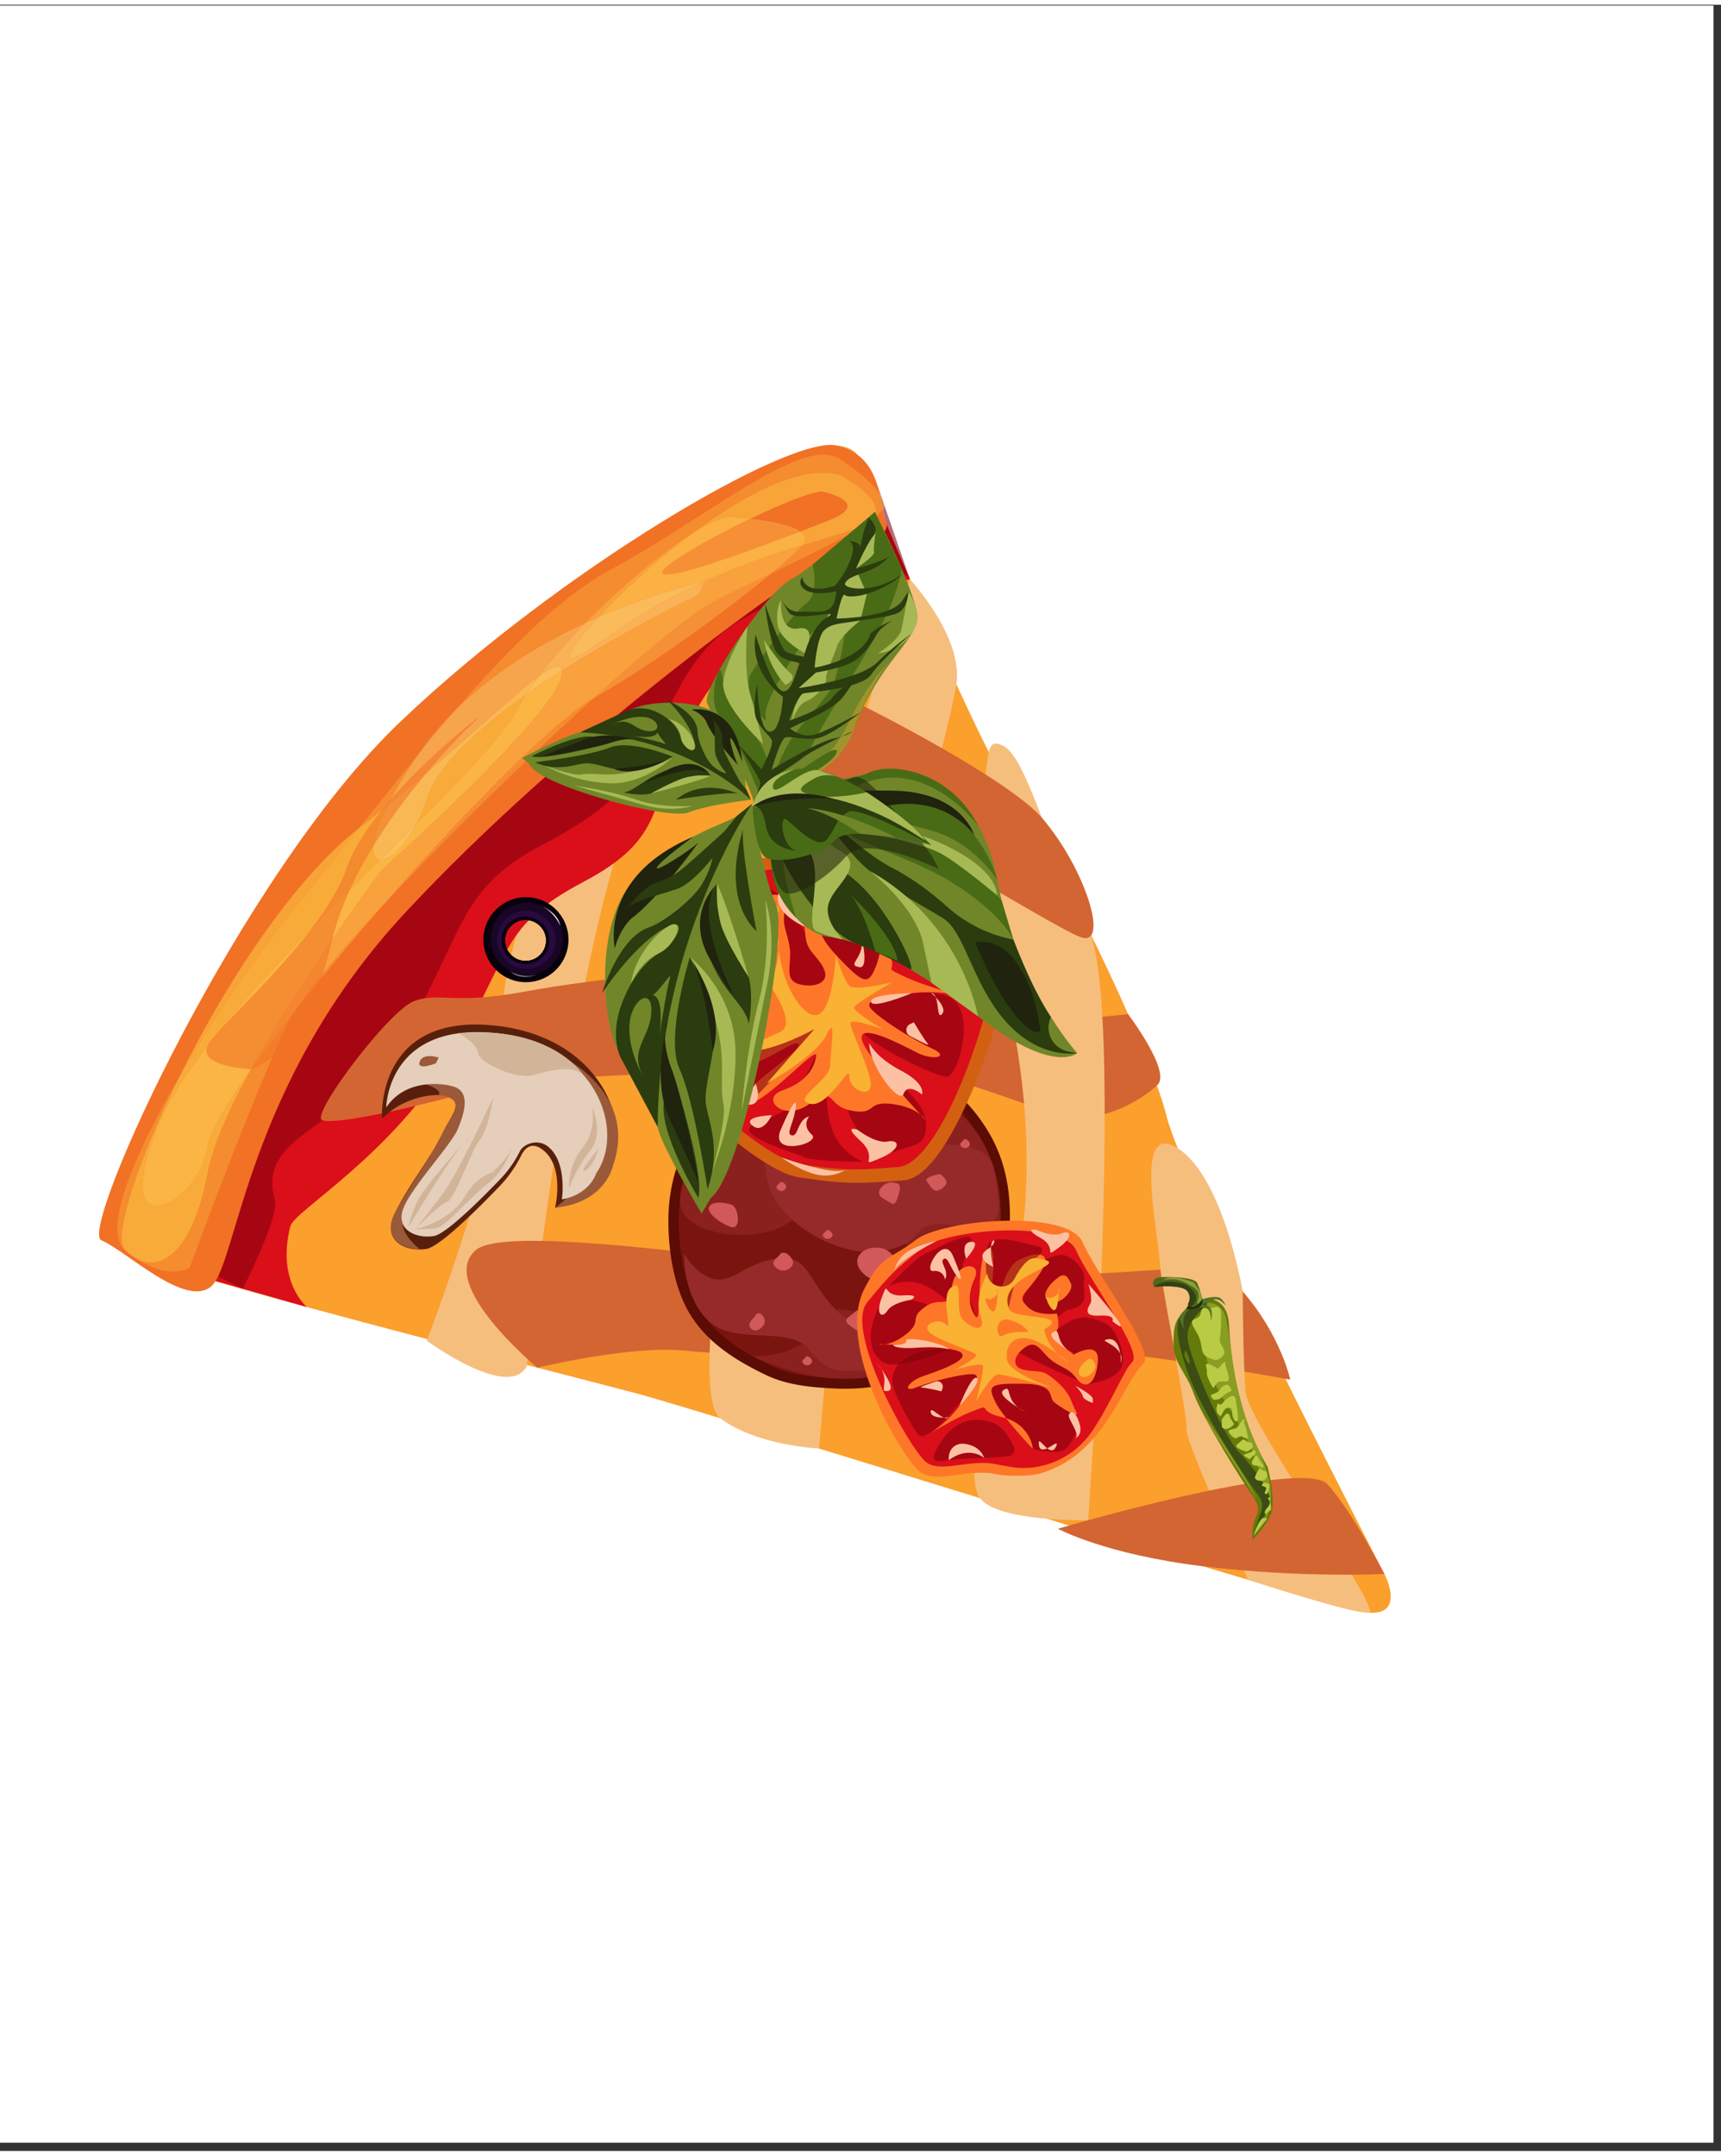 <svg xmlns="http://www.w3.org/2000/svg" width="226" height="283" version="1.0" viewBox="0 0 170.25 212.25"><rect x="0" y="0" width="170.25" height="212.25" fill="#333333" stroke="none"/><defs><clipPath id="a"><path d="M0 .094h169.504V211.41H0Zm0 0"/></clipPath><clipPath id="b"><path d="M12 43.309h125.574V159.03H12Zm0 0"/></clipPath><clipPath id="c"><path d="M113.734 112.309h21.829v46.722h-21.829Zm0 0"/></clipPath><clipPath id="d"><path d="M75.613 77.809h2.282v6.507h-2.282Zm0 0"/></clipPath><clipPath id="e"><path d="m76.238 84.29-.468-5.868c.355-.133.77-.3 1.222-.508h.055c.23 0 .488-.004.77-.016-.653 1.348-1.606 3.778-1.567 6.387-.004 0-.008 0-.012.004"/></clipPath></defs><g fill="#fff" clip-path="url(#a)"><path d="M0 .094h170.25v219.531H0Zm0 0"/><path d="M0 .094h169.504V211.41H0Zm0 0"/><path d="M0 .094h169.504V211.41H0Zm0 0"/></g><g clip-path="url(#b)"><path fill="#fb9f2d" d="M136.953 155.191s-19.668-37.875-21.555-45.293c-1.886-7.418-11.605-26.98-15.273-31.98-3.672-5.004-15.262-33.363-15.262-33.363s-1.82-2.875-8.617 1.23c-6.797 4.11-45.8 25.02-60.46 64.793 0 0-5.118 10.695-3.43 12.55 1.69 1.856 42.523 12.04 50.585 14.2 8.063 2.156 68.786 21.438 72.473 21.692 3.688.253 1.54-3.829 1.54-3.829"/></g><path fill="#f6be7d" d="M52.098 134.676s3.82-34.594 9.043-51.125c0 0 .582-6.203-3.446-3.684-4.03 2.52-8.949 16.098-7.949 23.028s-7.52 29.222-7.52 29.222 8.004 5.906 9.872 2.559"/><path fill="#da0f19" d="m83.238 46.57 4.414 4.696 2.368 5.566s.03-.285-7.813 3.055c-7.84 3.343-10.664 4.37-14.352 11.812-3.683 7.446-1.867 10.676-10.117 15.035-8.254 4.356-7.086 7.008-13.011 17.02-5.93 10.02-15.61 15.504-16.004 17.047-1.403 5.504 1.648 8 1.648 8l-14.805-4.235L41.25 82.293 83.238 46.57"/><path fill="#b66e75" d="M90.02 56.832v-.004.004m0-.004-2.368-5.562c-.14-.344-.238-.817-.336-1.364.106-.175.157-.34.141-.484l2.563 7.41m-2.82-8.156a5.717 5.717 0 0 0-.177-.29c-.082-.359-.18-.726-.3-1.089l.476 1.379"/><path fill="#a60612" d="m24.027 126.984-2.457-1.21c2.176-4.454 4.22-20.649 18.575-36.051C52.34 76.637 67.609 64.672 76.406 58.426c-.379.41-.777.87-1.18 1.37-4.003 1.977-6.218 4.005-8.89 9.395-3.688 7.446-4.555 9.598-12.805 13.957-7.195 3.797-7.601 7.567-11.52 15.11-.335.058-.679.148-1.05.285-2.512.945-10.238 11.238-9.102 11.758l.059.023c-3.375 2.465-5.79 4.004-4.715 7.969.414 1.539-3.176 8.691-3.176 8.691M90.02 56.832v-.004.004m0-.004c-.016-.023-.172-.293-.61-.558a82.49 82.49 0 0 0-1.898-4.196c.191-.261.258-.531.14-.808l2.368 5.562"/><path fill="#f17125" d="M82.195 54.543s6.168-1.586 5.457-3.277c-.71-1.692-.238-6.637-4.902-7.676-4.66-1.04-27.352 12.289-43.14 27.308-15.79 15.016-31.91 50.36-29.583 51.293 2.328.938 8.36 6.805 10.899 4.528 2.543-2.278 3.48-20.11 19.219-36.996 15.738-16.883 36.593-31.907 42.05-35.18"/><path fill="#d36532" d="M114.45 106.871s-2.266 2.27-6.11 3.078c-3.844.809-4.492-1.02-17.887-4.73-13.394-3.711-11.644-.153-20.016.254-8.367.406-18.343.535-24.316 2.152-5.976 1.617-13.121 3.191-14.262 2.676-1.136-.52 6.59-10.813 9.102-11.758 1.16-.434 2.035-.383 3.348-.336 1.539.059 3.675.117 7.558-.605 7.196-1.34 19.961-2.602 26.586-2.543 6.625.058 18.414 5.062 22.938 5.257 4.523.196 10.203-.492 10.203-.492s4.418 5.844 2.855 7.047"/><path fill="#f58c2f" d="M17.113 125.285c-.863 0-2.047-.262-3.5-1.21.418.198.856.308 1.309.308 2.098 0 4.398-2.395 5.637-8.93.511-2.687 2.128-6.273 4.183-10.023.04-.059.078-.114.121-.172.067-.016.938-.258 2.121-1.25-3.586 8.219-8.21 20.867-8.21 20.867s-.583.41-1.66.41m-4.759-2.156c-2.226-1.887.762-9.149 5.391-17.102-4.195 8.461-6.558 15.868-5.39 17.102M37.94 88.992c8.086-9.265 16.786-18.113 20.774-20.398-6.688 6.043-14.66 13.84-20.774 20.398m-2.414-7.57c1.887-2.367 3.832-4.813 5.809-7.223-1.148 1.696-2.035 3.168-2.695 4.434-.274.312-.54.633-.801.953-.75.605-1.52 1.219-2.313 1.836"/><path fill="#fee4b6" d="m87.457 49.418-.258-.746c.14.258.23.508.258.746"/><path fill="#d08961" d="M87.316 49.902c-.086-.465-.171-.984-.293-1.52.063.098.122.192.176.29l.258.746c.016.145-.035.309-.14.484"/><path fill="#f58c2f" d="M45.137 69.676c5.129-5.926 10.367-11.164 15.273-13.82 8.66-4.692 16.727-11.364 21.047-11.364.606 0 1.14.13 1.59.414 0 0 2.855 1.809 3.976 3.477.122.535.207 1.054.293 1.52-.12.195-.316.41-.574.636-.047-.09-.09-.168-.125-.238.442-1.715-3.379-3.73-3.379-3.73a5.71 5.71 0 0 0-1.86-.29c-3.585 0-8.386 2.66-12.82 5.953-3.046 1.914-7.136 5.328-10.675 8.93-4.23 1.969-8.903 4.734-12.746 8.512M76.3 56.242c1.453-1.21 2.531-2.191 3.058-2.781 2.282-.695 4.13-1.195 5.383-1.691-.172.152-.36.312-.55.48-2.106 1.207-4.989 2.594-7.891 3.992"/><path fill="#f8a438" d="M79.36 53.46c.495-.558.331-1.015-.204-1.378.899-.344 1.848-.71 2.848-1.105 4.465-1.743-.633-2.817-.633-2.817-.016 0-.031-.004-.047-.004-1.031 0-3.988 1.196-7.066 2.676-1.07-.125-1.867-.172-1.867-.172a1.992 1.992 0 0 0-.157-.008c-.793 0-2.093.59-3.675 1.582 4.433-3.293 9.234-5.953 12.82-5.953.668 0 1.289.094 1.86.29 0 0 3.82 2.015 3.378 3.73-.027-.051-.055-.098-.074-.137 0 0-.227.207-.61.55-.308.278-.718.641-1.19 1.056-1.255.496-3.102.996-5.384 1.69"/><path fill="#f8a337" d="M13.613 124.074a4.362 4.362 0 0 1-1.258-.945c.442.371.86.683 1.258.945m4.133-18.047c4.516-9.101 11.149-19.425 17.781-24.605a488.089 488.089 0 0 1-5.168 6.406c-4.015 4.852-8.855 11.75-12.613 18.2"/><path fill="#f9ab3a" d="M14.922 124.383c-.453 0-.89-.11-1.309-.309a13.374 13.374 0 0 1-1.258-.945c-1.168-1.234 1.196-8.64 5.391-17.102 3.758-6.449 8.598-13.347 12.613-18.199 1.653-2 3.383-4.168 5.168-6.406.793-.617 1.563-1.23 2.313-1.836-1.559 1.922-2.887 3.95-3.563 5.883-.66 1.879-1.906 3.883-3.394 5.844-3.32 3.417-6.543 6.894-9.215 10.203-.504.562-.879 1.02-1.063 1.343-2.132 2.762-3.828 5.38-4.82 7.72-2.547 6.01-1.816 8.194-.246 8.194 1.758 0 4.566-2.734 5.016-5.902.187-1.328 1.758-4.016 4.187-7.441-2.055 3.75-3.672 7.336-4.183 10.023-1.239 6.535-3.54 8.93-5.637 8.93M34.57 87.578A41.204 41.204 0 0 1 37 83.055c-.105.941.14 1.437.59 1.515-.992.985-2.004 1.989-3.02 3.008m6.637-6.601c.379-.739.734-1.582 1.047-2.528 1.078-3.285 5.129-6.933 9.766-10.21-.301.476-.57.937-.797 1.378-1.266 2.453-5.188 6.535-10.016 11.36"/><path fill="#f17125" d="M81.371 48.16s5.098 1.074.633 2.817c-22.379 8.75-17.707 5.011-10.574 1.273 3.953-2.07 8.656-4.14 9.941-4.09"/><path fill="#f6be7d" d="M107.652 149.875s3.653-51.398.016-58.426c-3.637-7.031-6.05-16.96-8.395-18.144-2.343-1.184-.914 2.273-2.93 7.273-2.011 5.004 10.137 26.14 2.884 49.992-1.309 4.305-4.032 14.75-2.286 17.121 1.746 2.375 10.711 2.184 10.711 2.184"/><path fill="#d36532" d="M127.64 135.973s-9.472-1.766-19.015-2.868c-9.543-1.101-16.04-1.503-20.203-.578-4.16.926-15.086 1.176-20.535.59-5.45-.59-14.727 1.676-14.727 1.676s-10.035-8.328-6.078-11.645c2.297-1.925 15.86-.402 28.316 1.118 8.98 1.097 17.383 2.195 20.57 2 5.528-.34 21.731-1.344 21.731-1.344s1.461-2 5.235 2.328c3.77 4.328 4.707 8.723 4.707 8.723"/><path fill="#f6be7d" d="M90.02 56.832s5.312 5.7 4.59 10.375c-.72 4.676-5.555 21.414-7.876 27.512-2.324 6.097-5.703 48.066-5.703 48.066s-6.176-.265-9.777-2.996c-3.602-2.73 2.851-35.793 4.652-41.02 1.801-5.226 14.114-41.937 14.114-41.937"/><path fill="#f69037" d="M31.754 96.313c.058-.168.117-.344.176-.524 1.617-1.977 3.68-4.297 6.011-6.797a283.803 283.803 0 0 0-6.187 7.32m26.96-27.718c5.317-4.801 9.821-8.496 11.938-9.582 1.739-.89 3.7-1.832 5.649-2.77-4.164 3.461-11.406 8.809-17.586 12.352"/><path fill="#f9a13d" d="M24.742 105.43c.031-.059.063-.114.094-.172h.027a4.614 4.614 0 0 0-.12.172m7.187-9.64c.316-.95.61-1.997.879-3.145l.046-.196c2.774-4.043 4.907-6.875 4.907-6.875S55.094 70.09 55.55 66.324c.02-.18.023-.328.008-.453 6.804-4.332 13.613-7.543 13.613-7.543l.516-1.281c3.66-1.676 6.968-2.766 9.671-3.586-.527.59-1.605 1.57-3.058 2.781-1.95.938-3.91 1.88-5.649 2.77-2.117 1.086-6.62 4.781-11.937 9.582-3.988 2.285-12.688 11.133-20.774 20.398-2.332 2.5-4.394 4.82-6.011 6.797m25.953-34.625c3.539-3.602 7.629-7.016 10.676-8.93a71.496 71.496 0 0 0-3.993 3.2c-2.105 1.812-3.98 3.625-5.402 5.152-.422.184-.848.375-1.281.578"/><path fill="#fbb143" d="M59.164 60.586c1.422-1.527 3.297-3.34 5.402-5.152a71.496 71.496 0 0 1 3.993-3.2c1.582-.992 2.882-1.582 3.675-1.582.055 0 .106.004.157.008 0 0 .796.047 1.867.172a95.47 95.47 0 0 0-2.828 1.418c-3.903 2.047-7.07 4.09-5.47 4.09 1.192 0 5.032-1.137 13.196-4.258.535.363.7.82.203 1.379-2.703.82-6.011 1.91-9.671 3.586-.07.016-4.743 1.008-10.524 3.539"/><path fill="#fbb544" d="M15.54 118.773c-1.571 0-2.302-2.183.245-8.195.992-2.34 2.688-4.957 4.82-7.719a1.241 1.241 0 0 0-.062.125c-.91 1.954 3.914 2.254 4.293 2.274-.031.058-.063.113-.094.172-2.43 3.425-4 6.113-4.187 7.441-.45 3.168-3.258 5.902-5.016 5.902m6.129-17.257c2.672-3.309 5.895-6.786 9.215-10.204-3.09 4.079-7.211 7.977-9.215 10.204m11.187-9.067c.399-1.644.993-3.277 1.715-4.87a723.732 723.732 0 0 1 3.02-3.009.73.73 0 0 0 .133.012c.851 0 2.277-1.262 3.484-3.605 4.828-4.825 8.75-8.907 10.016-11.36.226-.441.496-.902.797-1.379a88.554 88.554 0 0 1 3.539-2.367c.015.125.011.274-.008.453-.457 3.766-17.79 19.25-17.79 19.25s-2.132 2.832-4.906 6.875"/><path fill="#f69037" d="M65.96 56.34c-1.6 0 1.567-2.043 5.47-4.09a95.47 95.47 0 0 1 2.828-1.418c1.637.188 3.906.566 4.898 1.25-8.164 3.121-12.004 4.258-13.195 4.258"/><path fill="#f49447" d="M41.336 74.2a29.85 29.85 0 0 1 3.8-4.524 232.1 232.1 0 0 0-3.8 4.523"/><path fill="#f7a54d" d="M38.64 78.633c.66-1.266 1.547-2.738 2.696-4.434a232.1 232.1 0 0 1 3.8-4.523c3.844-3.778 8.516-6.543 12.747-8.512-1.735 1.766-3.336 3.578-4.61 5.277-2.242 1.668-6.05 5.254-11.12 9.563 2.89-3.43 5.288-5.613 5.288-5.613s-4.879 3.707-8.8 8.242"/><path fill="#f9b854" d="M37.59 84.57c-.45-.078-.695-.574-.59-1.515 1.633-2.645 3.477-5.059 5.152-7.051 5.07-4.309 8.88-7.895 11.121-9.563a29.335 29.335 0 0 0-1.253 1.797c-4.637 3.278-8.688 6.926-9.766 10.211-.313.946-.668 1.79-1.047 2.528-1.16 1.16-2.375 2.359-3.617 3.593"/><path fill="#fabe5a" d="M37.723 84.582a.73.73 0 0 1-.133-.012c1.242-1.234 2.457-2.433 3.617-3.593-1.207 2.343-2.633 3.605-3.484 3.605"/><path fill="#f9b256" d="M53.273 66.441c1.274-1.699 2.875-3.511 4.61-5.277.433-.203.86-.394 1.281-.578-2.172 2.328-3.289 4-2.57 4 .39 0 1.332-.5 2.945-1.656a60.37 60.37 0 0 1 10.148-5.883l-.515 1.281s-6.809 3.211-13.613 7.543c-.032-.293-.168-.433-.407-.433-.379 0-1.011.359-1.879 1.003"/><path fill="#fabb5a" d="M56.594 64.586c-.719 0 .398-1.672 2.57-4 5.781-2.531 10.453-3.523 10.523-3.54A60.37 60.37 0 0 0 59.54 62.93c-1.613 1.156-2.555 1.656-2.945 1.656"/><path fill="#fabe5a" d="M52.02 68.238c.37-.578.789-1.18 1.253-1.797.868-.644 1.5-1.004 1.88-1.004.238 0 .374.141.406.434a88.554 88.554 0 0 0-3.54 2.367"/><g clip-path="url(#c)"><path fill="#f6be7d" d="M122.934 127.25s-1.891-11.3-6.426-14.156c-4.531-2.856-1.863 8.32-1.711 11.949.058 1.32 2.816 15.168 2.594 15.965-.223.8 6.066 14.754 6.066 14.754s10.547 3.46 11.957 3.258c1.41-.204-11.941-18.754-12.195-21.82-.25-3.067-.285-9.95-.285-9.95"/></g><path fill="#d36532" d="M136.953 155.191s-8.27.418-17.953-.761c-9.688-1.176-14.352-3.711-14.352-3.711s24.211-7.106 26.676-4.399c2.461 2.707 5.63 8.871 5.63 8.871M75.2 64.918c.296-.805 23.57 10.5 27.878 15.5 4.309 5 6.793 12.95 3.754 11.77-3.043-1.184-23.105-13.711-27.867-15.418-4.762-1.707-6.043-5.696-3.766-11.852"/><path fill="#f17125" d="M26.984 104.008c.559-1.274 1.09-2.442 1.575-3.442.128-.261.289-.554.488-.875a263.26 263.26 0 0 1 2.707-3.379c-1.492 4.25-3.356 6.512-4.77 7.696"/><path fill="#f37d29" d="M24.863 105.258a148.063 148.063 0 0 1 4.184-5.567c-.2.32-.36.614-.488.875-.485 1-1.016 2.168-1.575 3.442-1.183.992-2.054 1.234-2.12 1.25M37.84 79.586c.262-.32.527-.64.8-.953-.093.176-.183.351-.265.52-.18.144-.355.288-.535.433"/><path fill="#f48a2e" d="M20.605 102.86c.184-.325.56-.782 1.063-1.344-.363.453-.719.898-1.063 1.343m10.278-11.546c1.488-1.961 2.734-3.965 3.394-5.844.676-1.934 2.004-3.961 3.563-5.883.18-.145.355-.29.535-.434-.86 1.723-1.273 3.012-1.375 3.903a41.204 41.204 0 0 0-2.43 4.523 477.037 477.037 0 0 0-3.687 3.734"/><path fill="#f37e2d" d="M29.047 99.691c.64-1.039 1.629-2.367 2.883-3.902-.059.18-.117.356-.176.523a263.26 263.26 0 0 0-2.707 3.38"/><path fill="#f4862f" d="M24.855 105.258h-.02c2.45-4.457 5.5-9.133 8.02-12.809l-.046.196a35.935 35.935 0 0 1-.88 3.144c-1.253 1.535-2.241 2.863-2.882 3.902a148.063 148.063 0 0 0-4.184 5.567h-.008"/><path fill="#f58e32" d="M24.836 105.258c-.379-.02-5.203-.32-4.293-2.274.016-.039.039-.082.062-.125.344-.445.7-.89 1.063-1.343 2.004-2.227 6.125-6.125 9.215-10.204a477.037 477.037 0 0 1 3.687-3.734c-.722 1.594-1.316 3.227-1.715 4.871-2.52 3.676-5.57 8.352-8.02 12.809"/><path fill="#f48736" d="M38.375 79.152c.082-.168.172-.343.266-.52 3.922-4.534 8.8-8.241 8.8-8.241s-2.398 2.183-5.289 5.613a217.602 217.602 0 0 1-3.777 3.148"/><path fill="#f49039" d="M37 83.055c.102-.89.516-2.18 1.375-3.903a217.602 217.602 0 0 0 3.777-3.148c-1.675 1.992-3.52 4.406-5.152 7.05"/><path fill="#58200c" d="M37.79 110.172s-.692-10.129 10.597-9.266c11.285.864 14.828 10.473 11.46 15.34 0 0-1.874 2.16-4.933 2.723 0 0 .945-3.89-1.098-5.625-1.168-.992-1.867-.313-2.254.453a12.208 12.208 0 0 1-2.09 2.996c-2.218 2.312-5.984 6.05-7.296 6.254-1.906.289-4.055-.652-3.375-2.832.68-2.18 4.16-6.703 4.902-8.43.738-1.73 2.18-3.023.793-3.77-.805-.433-4.281-.3-6.707 2.157"/><path fill="#9a5939" d="m53.121 102.996 2.856 1.238s7.082 3.59 4.683 10.508c0 0-.676 3.727-5.746 4.227 0 0 3.754-2.586 3.445-5.61-.308-3.023-5.238-10.363-5.238-10.363M42.113 106.781s1.63.438 1.301 1.043c0 0 2.352.133 1.465 1.742-.883 1.61-2.031 3.754-2.031 3.754s-3.317 5.27-3.504 5.645c-.188.375-.93 1.414-.61 2.52.457 1.585 2.817 1.613 2.817 1.613s-2.54-1.97-1.395-3.184c1.14-1.215 8.871-9.742 7.348-11.59-1.524-1.847-3.676-3.195-5.39-1.543"/><path fill="#e5ceba" d="M38.21 109.05s.083-8.179 10.337-7.394c10.258.785 13.476 9.52 10.418 13.942 0 0-.598 2.039-3.38 2.55 0 0 .544-3.601-1.312-5.175-1.058-.903-2.488-.297-2.836.398a11.08 11.08 0 0 1-1.902 2.723c-2.015 2.101-5.437 5.5-6.629 5.68-1.73.265-3.683-.59-3.066-2.57.613-1.977 4.746-6.388 5.418-7.954.672-1.57 1.207-3.445-.055-4.125-.73-.395-4.906-1.188-6.992 1.926"/><path fill="#d2b499" d="M50.605 113.063s-.566 2.14-2.34 3.515c-1.777 1.371-4.203 4.285-5.1 4.414-.895.125-2.095.106-2.095.106s3.371-.7 4.844-3.145c1.473-2.45 2.824-2.355 2.934-2.582.105-.226 1.254-1.066 1.757-2.308"/><path fill="#d2b499" d="M48.777 108.102s-.418 3.074-1.332 4.199c-.91 1.125-2.386 5.797-3.258 6.12-.867.325-3.117 2.677-3.117 2.677s2.012-2.47 2.97-3.864c.956-1.394 1.98-3.504 2.667-4.84.688-1.34 2.07-4.292 2.07-4.292M46.54 111.863s-4.599 4.922-5.356 6.688c-.762 1.77-.715 2.254-.715 2.254s4.281-7.332 6.07-8.942M59.219 113.121s-.426 1.652-1.317 2.152c-.89.5 1.317-2.152 1.317-2.152M58.57 109.07s1.258 2.399-.21 4.29c-1.47 1.89-2.047 3.656-2.047 3.656s-.2-2.082 1.277-3.903c1.48-1.82.98-4.043.98-4.043"/><path fill="#9a5939" d="M43.395 104.121c-.56-.176-1.684-.348-1.899.48-.21.825 1.629.087 1.629.087l.27-.567"/><path fill="#d2b499" d="M57.605 105.715s-3.16-4.82-12.25-3.992c0 0 1.79.89 1.922 1.914.133 1.023 3.79 2.691 5.504 2.215 1.715-.473 3.508-.977 4.824-.137"/><path fill="#5b0c04" d="M98.5 127.566a16.973 16.973 0 0 1-6.016 6.856c-2.996 1.953-6.394 2.594-10 2.422-2.21-.11-4.597-.313-6.714-1.332-3.184-1.528-5.954-3.34-7.606-6.176-1.559-2.676-2.094-6.332-2.039-9.457.04-2.379.586-4.79 1.688-7.074a16.931 16.931 0 0 1 4.773-5.961c2.531-2 5.445-2.946 8.637-3.29 3.047-.324 6.355-.12 9.32 1.305a16.934 16.934 0 0 1 7.316 6.743c1.653 2.828 2.18 5.964 2.02 9.277-.11 2.207-.36 4.57-1.379 6.687"/><path fill="#7a140f" d="M97.598 127.102a15.926 15.926 0 0 1-5.657 6.445c-2.816 1.84-6.015 2.441-9.406 2.277-2.078-.101-4.32-.289-6.312-1.25-2.996-1.437-5.602-3.14-7.153-5.808-1.468-2.516-1.968-5.953-1.918-8.895.04-2.234.551-4.5 1.586-6.648a15.92 15.92 0 0 1 4.489-5.61c2.382-1.879 5.12-2.773 8.125-3.093 2.863-.305 5.976-.114 8.761 1.226a15.95 15.95 0 0 1 6.883 6.34c1.555 2.664 2.05 5.613 1.899 8.727-.102 2.074-.34 4.296-1.297 6.289"/><path fill="#7d1d1a" d="M98.914 120.273c.04-1.671-.117-3.296-.531-4.847a3.053 3.053 0 0 0-.297-.961 13.537 13.537 0 0 0-.977-2.18c1.754 2.903 1.957 6.094 1.88 7.985-.028 0-.052.003-.075.003m-31.648-2.046c.011-.778.14-1.45.382-2.036-.171.676-.3 1.356-.382 2.036"/><path fill="#8a211e" d="M89.813 122.73a7.484 7.484 0 0 1-.297-.18c1.843-.94.972-1.913 3.449-1.913a17.295 17.295 0 0 1 1.73.101c-1.832.344-3.355.84-4.101 1.418-.281.219-.543.406-.781.574m-16.504-1.082c-3.032 0-6.075-1.148-6.043-3.421.082-.68.21-1.36.382-2.036.774-1.859 2.684-2.836 5.434-3.511a29.605 29.605 0 0 0 2.52 1.773c.09.598.187 1.219.308 1.856.254 1.359 1.18 2.71 2.473 3.863-1.117.988-3.094 1.476-5.074 1.476m24.941-1.343c.934-.75.512-2.352.133-4.875v-.004c.414 1.55.57 3.176.531 4.847-.223.008-.441.02-.664.032m-.164-5.84c-.715-1.41-2.473-1.621-4.574-1.809a30.563 30.563 0 0 0 1.574-2.847c.836.77 1.5 1.609 2.023 2.476.395.707.72 1.434.977 2.18"/><path fill="#962a2a" d="M72.508 108.215s4.129-3.086 6.863-2.613c2.734.472 3.203 2.96 7.797 5.562 4.594 2.598 10.598.152 11.215 4.266.617 4.11 1.351 5.785-3.856 5.293-5.207-.489-2.101 1.191-6.605 2.414-4.5 1.226-11.25-2.766-12.012-6.828-.765-4.059-.633-7.465-3.402-8.094"/><path fill="#7d1d1a" d="M83.691 135.91c-.722 0-1.476-.047-2.261-.148.37.023.742.047 1.105.062.356.02.703.028 1.05.028.75 0 1.49-.04 2.216-.13.004.016.011.028.015.044-.675.093-1.386.144-2.125.144"/><path fill="#8a211e" d="M83.586 135.852c-.348 0-.695-.008-1.05-.028-.364-.015-.735-.039-1.106-.062-2.094-.278-4.414-.938-6.985-2.106 0 0 .094.008.258.008.723 0 2.844-.11 4.664-1.258a2.8 2.8 0 0 1 .684.606c1.363 1.703 2.16 2.152 3.761 2.152.5 0 1.079-.043 1.778-.105.066.222.137.445.21.664-.726.09-1.464.129-2.214.129m1.207-5.36c-.672-.234-1.344-.676-2.05-1.379-.013-.011-.02-.023-.032-.035a2.13 2.13 0 0 1 .426-.039c.488 0 1.05.137 1.707.293-.04.379-.059.766-.051 1.16"/><path fill="#962a2a" d="M67.684 123.5s-.192 4.29 2.464 6.715c2.657 2.422 7.942.347 9.903 2.797 1.96 2.449 2.746 2.304 6.453 1.96 3.71-.343 7.621-2.062 8.387-4.343 1.25-3.734.421-3.926-3.262-2.031-3.684 1.894-6.027 3.37-8.887.515-2.86-2.855-2.703-5.543-5.832-5.133-3.133.41-4.472 2.52-6.351 2.02-1.875-.504-2.875-2.5-2.875-2.5"/><path fill="#d15959" d="M82.918 113.469s-1.356-1.614-1.89-.5l-.657 1.355c-.32.668.063 1.496.824 1.77.371.136.774.12 1.106-.051.215-.11.426-.25.5-.406l.37-.77c.208-.43.13-.953-.206-1.344l-.047-.054M86.875 107.867s-1.336-1.262-1.984-.312c-.653.953-.875 1.418-.336 1.84.543.421 2.062.136 2.273-.305.215-.442.047-1.223.047-1.223M92.984 115.648c-.132-.003-1.617.301-1.304.707.316.407.605.993 1.015.934.41-.055 1.047-.578.91-.96-.132-.384-.62-.68-.62-.68M77.164 123.582c-.254.398-1.117.734-.336 1.367.777.63 1.848-.129 1.578-.77-.265-.636-.984-.995-1.242-.597M74.738 129.613c-.242.407-.945.82-.41 1.332.54.516 1.45-.324 1.309-.898-.137-.578-.657-.836-.899-.434M79.695 133.754c-.129.2-.558.367-.172.68.387.316.918-.067.786-.387-.13-.317-.485-.492-.614-.293M81.723 121.258c-.13.199-.559.367-.172.68.386.312.918-.067.785-.387-.129-.317-.484-.492-.613-.293M77.137 116.512c-.13.199-.555.367-.168.68.383.312.914-.067.785-.387-.133-.317-.488-.493-.617-.293M95.316 112.277c-.129.2-.554.371-.168.684.383.312.915-.07.786-.387-.133-.316-.489-.496-.618-.297M81.535 105.242c-.066.102-.277.184-.086.34.192.16.457-.031.39-.191-.066-.16-.241-.246-.304-.149M71.297 114.094c-.063.097-.277.183-.086.34.191.156.46-.036.394-.192-.066-.16-.242-.25-.308-.148M93.691 125.105c-.066.098-.28.184-.086.34.192.157.457-.035.391-.191-.062-.16-.242-.25-.305-.149M72.441 118.7c.649.374.864 2.445-.093 2.179s-2.723-1.5-2.102-2.125c.617-.621 2.195-.055 2.195-.055M86.777 122.918a1.967 1.967 0 0 1 1.946 1.937c.02.954-1.203 1.547-1.918 1.383-1.278-.293-2.621-1.652-1.688-2.718.418-.48 1.07-.61 1.66-.602M84.582 129.27c-.777.707-1.332.742-.344 1.472.989.73 1.168.645 1.516-.09.348-.734-.383-2.097-1.172-1.382M87.328 118.023c.918.504 1.137 1.02 1.504-.152.371-1.172.23-1.316-.578-1.402-.805-.09-1.863 1.043-.926 1.554M88.828 131.934s-.976-.22-.996.347c-.016.563-.168.746.398.89.57.145 1.485-.558.598-1.237M92.516 108.668c-.153-.375-.684-.965-1.086-.523-.407.44-.864 1.257-.145 1.69.715.435 1.582-.308 1.23-1.167M95.8 121.969c1.04.191 1.641.64.657 1.676-.559.585-.902-.07-.977-.727-.058-.5.04-1 .32-.95M75.492 109.719c-.023-.344-1.297-.75-1.668.023-.375.778 1.828 2.156 1.668-.023"/><path fill="#647a09" d="M118.941 128.012s2.473-.551 2.641 2.554c.164 3.11.805 8.899 3.824 14.063 0 0 .867 3.398.309 4.672-.559 1.273-1.797 2.496-1.797 2.496s-.137-1.145.203-1.922c.344-.773.621-1.262-.25-2.469-.875-1.207-4.957-7.726-5.781-10.05-.828-2.325-2.121-3.004-1.996-5.297.039-.739-.043-1.707.82-2.594.516-.528 1.027-.961 1.703-1.293l.324-.16"/><path fill="#dcc365" d="M124.535 142.992c-.074-.156-.148-.312-.219-.469a18.648 18.648 0 0 1 .219.469m-.73-1.656a29.342 29.342 0 0 1-1.121-3.441v.003c.347 1.196.73 2.41 1.12 3.438m-1.3-4.152a35.315 35.315 0 0 1-.754-4.485c.234 1.555.496 3.301.754 4.485"/><path fill="#899d23" d="M125.16 149.953s.05-.242.067-.7c.117-.163.234-.358.351-.616-.168.808-.418 1.316-.418 1.316m.516-1.937c-.04-.567-.36-1.262-.817-1.985-.453-1.902-1.425-4.445-3.437-7.492-3.64-5.512-1.82-8.91-2.012-10.156 0 0 .035-.004.098-.004.34 0 1.472.113 1.781 1.562.133.633.29 1.645.461 2.758.137 1.32.367 2.852.754 4.485.058.27.121.507.18.71.289 1.118.66 2.278 1.12 3.442.169.434.34.836.512 1.187.07.157.145.313.22.47.312.69.66 1.581.894 2.468.183.672.3 1.34.289 1.914-.004.227-.02.438-.043.64"/><path fill="#3c4c15" d="M123.918 151.797s.246-1.145.602-2.094c.351-.953.593-1.504-.102-2.387-.695-.882-5.734-8.265-7.129-12.636-1.394-4.371-.773-5.14.277-5.825 1.051-.683 2.32-1.285 1.844-.472-.476.812-2.094 1.738-1.93 3.543.16 1.804 3.473 9.504 5.032 11.176 1.558 1.671 3.648 4.257 3.07 5.527-.578 1.27-1.16 1.047-1.664 3.168"/><path fill="#b9ca45" d="M125.16 149.953s.41-.348-.117-.316c-.531.031-1.027 1.777-1.027 1.777l1.144-1.46M120.79 129.465s.07-.88-.673-.645c-.742.239-1.183-.277-1.34.586-.156.867-1.511.176-.468 1.793s-.063 2.39 1.941 2.828c.176.04 1.07-.332.82-.996-.25-.66-.511-.644-.382-1.3.132-.665.101-2.266.101-2.266M121.172 134.176s.098.578.262 1.078c.164.5.207.832-.11.902-.316.067.008-.09-.66.012-.664.102-.414 1.148-.883.246-.469-.906-.386-1.012-.39-1.367-.004-.356-.387-.863.39-.531.778.332.664.492.852.226.187-.265.539-.566.539-.566M121.879 137.07c-.133-.136-.203-.652-.559-.59-.355.063-.672.485-.718.594-.051.113-.829.434-.829.434s.106.488.438.453c.336-.035.426-.02.762-.352.336-.332.906-.539.906-.539M122.223 137.809c-.067-.07-.098-.43-.625-.098-.528.328-.555.531-.79.703-.23.168-.28-.418-.425.2-.145.613.133.788.316.937.184.148.281-.785.793-.793.508-.008.363.18.422.691.063.516.383.801.516.57.132-.23-.207-2.21-.207-2.21"/><path fill="#b9ca45" d="M122.086 140.367c-.059-.16-.348-.441-.422-.781-.074-.336-.371-.297-.5-.078-.133.215-.336.265-.293.664.04.394-.133.57.305.668.437.101.91-.473.91-.473M123.465 141.8c-.043-.331-.215-1.253-.363-1.421-.149-.172.234-.899-.247-.313-.476.582-.402.625-.597.711-.2.086-.883.125-.695.422.187.297.597.688.8.543.203-.144.489-.219.57-.113.087.101.532.172.532.172M123.93 142.676c-.028-.153.086-.477-.32-.504-.403-.024-.45-.492-.833-.133-.382.363-.68.465-.308.7.375.238.66.312.84.343.175.027.62-.406.62-.406M124.02 142.926s-.118.164-.297.222c-.176.059-.368.145-.63.223-.261.074.528.469.528.469s.203-.176.309-.278c.11-.097.578-.44.09-.636M124.355 143.469s-.152-.098-.421.422c-.27.52.12.554.273.574.145.027.457.047.586.183.129.141.316-.066.105-.308-.214-.242-.543-.871-.543-.871M124.984 145.938c.207-.083.36-.266.371-.45.012-.207-.015-.441-.21-.476-.36-.055-.454-.41-.657-.102-.203.305-.297.602-.343.715-.051.11.187.297.261.309l.274.043a.556.556 0 0 0 .304-.04M125.281 147.305c.145.023.465-1.051.184-1.067-.281-.015-.461-.172-.582.067-.125.238.055.172.312.304.262.13-.351.633.086.696M125.61 147.621s.038-.117.054.254c.012.371.145.938.031 1.008-.117.07-.445.34-.492.406-.047.066-.191-.277.09-.559.285-.28.434-.671.219-.882-.215-.211.097-.227.097-.227"/><path fill="#dcc365" d="M119.176 139.656c-.016-.023-.024-.043-.035-.062 0 0 0-.004-.004-.004.011.02.023.043.039.066"/><path fill="#899d23" d="M124.266 147.707s-4.493-6.96-5.09-8.05c-.016-.024-.028-.048-.04-.067-.019-.043-.027-.063-.019-.063.11 0 4.692 6.899 5.149 8.18"/><path fill="#647a09" d="M117.3 133.082s-.386.328.15 1.098c.538.77.09-.778-.15-1.098"/><path fill="#557324" d="M118.941 128.012s1.422-.438 1.829-.063c.41.375.464.684.464.684s-.66-.84-1.242-.543a7.894 7.894 0 0 1-1.105.453s.695-.027.91.45c.21.476-.008 1.195-.008 1.195s.074-1.258-.598-1.305c-.671-.051-.902-.176-.902-.176s-.906.223-1.144 1.059c-.235.836.136 1.449.136 1.449s-.773-1.29-.57-1.52c.203-.23 1.05-1.332 1.05-1.332l1.18-.351"/><path fill="#4e681c" d="M118.941 128.012s-.46.883-1.394.633c0 0 .558-1.477-.656-1.762-1.215-.281-2.739-.074-2.739-.074s-.41-.918.664-.97c1.075-.05 3.344.005 3.618.579.27.578.507 1.594.507 1.594"/><path fill="#314214" d="M117.945 128.688s-.215.175-.398-.043c-.188-.22.433-.485-.02-1.333-.457-.843-3.375-.503-3.375-.503s.914-.973 3.09-.27c0 0 1.848 1.027.703 2.148"/><path fill="#899f34" d="M118.941 128.012s-.074.527-.425.468c-.356-.054.62-1.015-.524-1.687-1.148-.672-1.629-.89-2.965-.676 0 0 .793-.676 3.059.235 0 0 .914 1.132.855 1.66"/><path fill="#252d0a" d="M118.941 128.012s-.722 1.152-1.394.633l-.164.37s1.789.145 1.558-1.003"/><path fill="#fe7728" d="M111.273 137.113c-2.074 3.762-4.203 6.867-8.312 8.121-1.184.364-3.574.282-4.313.106-1.28-.297-2.613-.133-3.84.031-1.456.191-2.773.387-3.683-.195-1.684-1.074-8.547-12.524-5.613-18.196 1.804-3.5 2.441-2.77 5.082-4.824 2.644-2.054 15.054-3.074 16.5.219 1.445 3.29 7.285 10.902 6 12.023-.477.415-1.153 1.504-1.82 2.715"/><path fill="#da0f19" d="M108.004 141.117c-1.652 2.406-4.453 3.785-7.363 3.574-.352-.027-1.66-.254-1.985-.328-1.183-.277-2.41-.125-3.539.024-1.347.18-2.558.36-3.402-.18-1.55-.992-8.23-13.031-5.945-15.852 2.289-2.82 3.02-3.488 5.457-5.382 2.437-1.895 13.882-2.836 15.222.199 1.332 3.039 6.719 10.062 5.531 11.094-.726.636-2.203 4.28-3.976 6.851"/><path fill="#a60612" d="M91.195 141.55a.541.541 0 0 1-.476-.265c-1.16-1.8-2.524-4.398-2.457-5.262a2.69 2.69 0 0 1 .625-1.566c1.488-.144 3.496-.875 5.004-1.457.43.05.816.14 1.136.262l.024.015c.996.762-2.418 1.899-3.801 2.38-1.117.39-1.785 1.238-1.215 1.238.133 0 .34-.051.625-.165 1.48-.585 4.34-1.304 5.477-1.304h.004c.558 0 .609.293.343.828-1.293 1.785-4.007 5.297-5.289 5.297M88.402 134.48c-.496 0-.91-.09-1.183-.308-1.531-1.219-1.223-3.371-.38-5.18.337-.719 1.243-.988 2.235-.988.969 0 2.024.258 2.707.601-.086.051-.176.106-.265.172-1.684 1.2-.204 1.356-1.84 2.676-.91.734-1.653.969-2.137 1.031-.379-.004-.605-.004-.605-.004s.105.028.3.028c.082 0 .188-.004.305-.024 1.375.024 4.738.114 6.504.457l-.152.059a7.352 7.352 0 0 0-.899-.055c-1.504 0-3.207.43-4.105 1.512a5.278 5.278 0 0 1-.485.023"/><path fill="#90030f" d="M88.887 134.457c.898-1.082 2.601-1.512 4.105-1.512.313 0 .613.02.899.055-1.508.582-3.516 1.313-5.004 1.457"/><path fill="#a60612" d="M96.594 129.813a.197.197 0 0 1-.07-.07 2.927 2.927 0 0 1-.598-1.688c.254.629.48 1.234.668 1.757m-2.875-1.648c-.715-.598-1.438-1.125-2.043-1.422a4.41 4.41 0 0 0-1.938-.457c-1.086 0-1.808.426-1.808.426s2.757-2.887 3.597-3.2c.645-.241 3.141-1.667 4.145-1.667.312 0 .476.14.394.504-.222.949-.757 1.687-.89 2.644-.457.301-.88.887-.996 1.793-.11.844-.254 1.215-.461 1.38M104.258 143.129c-.957 0-2.078-.309-2.078-.309s-.192-2.18-2.532-2.988c-.367-.465-.734-.95-1.07-1.422a3.405 3.405 0 0 1-.148-.289c-.68-1.46-.555-1.754 2.144-1.754.196 0 .406 0 .63.004 3.304.04 2.476 1.344 3.081 1.828.403.32 1.45 1.024 1.953 1.188.203.312.395.64.567.984 0 0-.735 2.242-1.668 2.625-.239.098-.547.133-.88.133M107.766 136.41c-.024 0-.063-.008-.11-.015.465-.208.848-.965.946-2.227.074-.918-.332-1.184-.829-1.184-.691 0-1.554.516-1.554.516s-2.727-1.96-1.953-2.18c.183-.05.296-.187.363-.363.07-.043.14-.09.21-.133.794-.5 1.438-1.004 2.419-1.004.57 0 1.258.172 2.156.614 1.121.55 2.184 3.535 1.41 4.515a6.852 6.852 0 0 1-.289.34c-.68.75-2.742 1.117-2.742 1.117-.008.004-.016.004-.027.004m-1.114-.37a65.198 65.198 0 0 1-4.465-2.028c-.48-.242-.945-.48-1.367-.715.18-.219.418-.422.696-.594.218-.137.414-.195.59-.195.738 0 1.171 1.047 2.093 1.68 1.149.777 1.52.632 2.364 1.742.027.039.058.074.09.11M104.629 129.766c-.035-.196-.074-.328-.074-.328s-.293.046-.707.046c-.676 0-1.672-.125-2.27-.78-.2-.216-.328-.384-.398-.528.058-.238.12-.496.191-.766.277-.367.774-.89 1.438-1.863.425-.621.597-1.078.586-1.39a4.035 4.035 0 0 1 1.457-.516.646.646 0 0 1 .125-.012c.906 0 2.543 1.367 2.246 2.57-.04.156.093 1.64.054 1.781-.297 1.008-1.777 1.118-1.777 1.118-.055.078-.395.343-.871.668"/><path fill="#fe7728" d="M106.219 133.5s2.554-1.523 2.383.668c-.172 2.195-1.2 2.863-2.04 1.762-.843-1.11-1.214-.965-2.363-1.743-1.14-.78-1.531-2.199-2.683-1.484-1.153.715-1.653 2.04-.13 2.32 1.528.282 1.637-.187 3.118 1.106 1.48 1.293 1.402 2.031 1.933 2.969.528.937-1.546-.414-2.152-.899-.605-.484.223-1.789-3.082-1.828-3.305-.043-3.504.184-2.773 1.75.73 1.57 3.75 4.7 3.75 4.7s-.22-2.473-3.02-3.13c-2.805-.656-.812-1.402-2.805-.656-1.996.746-4.859 2.582-4.859 2.582s2.008-1.09 3.41-3.035c1.403-1.945 2.367-3.156 1.235-3.156-1.141 0-4 .719-5.48 1.304-1.49.59-.794-.593.589-1.074 1.383-.48 4.797-1.617 3.8-2.379-1-.761-8.116-.797-8.116-.797s1.105.297 2.742-1.027c1.636-1.32.156-1.476 1.84-2.676.683-.488 1.199-.488 1.59-.488.57 0 .878 0 1.074-1.504.328-2.535 3.023-2.55 2.242-.836-.777 1.711-.563 2.906.101 3.793.66.89-.023-6.238 1.227-6.703 1.246-.469-.238 6.191.402 6.379.637.187.809-4.277 2.586-5.227 1.778-.949 3.633-.933 2.07 1.356-1.554 2.285-2.195 2.098-1.23 3.156.965 1.059 2.977.734 2.977.734s.48 1.665-.29 1.883c-.773.22 1.954 2.18 1.954 2.18"/><path fill="#a60612" d="M98.188 129.426a.114.114 0 0 1-.036-.008c-.617-.18.746-6.402-.285-6.402a.262.262 0 0 0-.117.023.464.464 0 0 0-.129.07c.067-.359.164-.613.313-.714.324-.223.707-.31 1.144-.31.934 0 2.094.388 3.348.638.82.16.781.504.418.886a1.627 1.627 0 0 0-.203-.011c-.508 0-1.211.222-1.903.593-1.738.93-1.941 5.235-2.55 5.235"/><path fill="#b63319" d="M98.156 131.125s-.906-5.875-.535-8.016a.464.464 0 0 1 .129-.07.262.262 0 0 1 .117-.023c1.031 0-.332 6.222.285 6.402a.114.114 0 0 0 .035.008c.61 0 .813-4.305 2.551-5.235.692-.37 1.395-.593 1.903-.593.074 0 .14.004.203.011-.453.48-1.406 1.024-1.813 1.356-.734.601-1.633 5.965-1.633 5.965l-1.242.195"/><path fill="#fe7728" d="M105.871 126.355s-.328-1.085-1.098-.554c-.77.527-1.976 1.824-1.023 2.433.957.61 2.707-1.195 2.121-1.879"/><path fill="#f9b233" d="M104.734 126.895s.012 1.914-.37 2.175c-.387.266-1.169-1.543-.688-1.234.476.3 1.351-.598 1.058-.941M108.297 134.39s-.223-.73-.719-.382c-.496.347-1.266 1.207-.64 1.625.624.422 1.746-.778 1.359-1.242"/><path fill="#f9b233" d="M103.293 131s.164 1.54 1.871 2.887-.906-1.067-2.894-1.82c-1.989-.755-2.926.636-2.637 1.984.285 1.347 4.633 2.785 4.633 2.785s-4.97-1.465-5.598-1.371c-.633.094-2.094 2.637-2.094 2.637s.809-3.149.668-3.524c-.14-.371-2.824.426-2.824.426s2.273-1.14 2.144-1.484c-.128-.34-4.132-1.543-4.707-2.32-.578-.778 1.043-1.384 1.743-.653.703.73-.696-2.992.582-3.762 1.273-.77.168 2.344 1.086 3.278.918.937 2.375 1.308 1.718-.438-.656-1.746.68-4.164.68-4.164.121 1.418 2.012 1.797 2.684.547.656-1.223 1.39-2.137 2.101-2.047 4.57.582-4.23 1.5-2.59 5.086.45.976 6.243.402 3.434 1.953"/><path fill="#a60612" d="M92.938 144.035c-.727 0-.86-.375.21-1.996 1.02-1.543 2.247-2.086 3.477-2.086.496 0 .992.09 1.477.234 1.097.333 1.82 1.602 2.191 2.446a.639.639 0 0 1-.512.894c-2.277.274-4.66.227-5.922.41-.359.055-.675.098-.921.098"/><path fill="#fcc1a3" d="M97.36 143.723s-1.426-1.301-3.5.214c0 0-.18-1.425 1.218-1.628 0 0 1.742-.082 2.281 1.414M94.906 138.582s2.227-2.367 1.73-2.762c-.495-.394-1.73 2.762-1.73 2.762M93.863 139.7s-1.734.198-1.789-.524c-.058-.723 1.25 1 1.79.523M93.238 136.828l-.101.3s-1.504-.355-1.992-.374c-.293-.012.64-.336 1.433-.594a.526.526 0 0 1 .66.668M93.898 132.977s-.93-.32-3.207-.16c-2.28.156-2.347-.29-2.347-.29s1.422.07 1.297-.398c-.125-.469 3.476.129 4.257.848M90.09 128.086s1.183-.566-.824-.441c-2.004.125-1.317-1.641-2.004.125-.688 1.765-.024 2.214.523 1.386.54-.824 2.305-1.07 2.305-1.07M102.5 121.145s-1.305-.168.445.82c1.746.988.203 2.094 1.746.988 1.54-1.101 1.23-1.844.325-1.445-.91.398-2.516-.363-2.516-.363M88.465 125.297s.12-1.164 1.262-1.934c1.136-.773 2.933-1.097 2.933-1.097s-4.047 2.007-4.195 3.03M95.586 124.008s1.582-1.754.48-1.66c-1.101.09-.48 1.66-.48 1.66M93.48 126.07s-.09-.933-1.16-.843c-1.074.093 1.02-3.665 1.942-1.512.922 2.156 1.02 2.855.316 1.898-.7-.957-.832-1.863-1.246-1.55-.41.312.617 1.175.148 2.007M110.05 130.195s.384-.644-1.292-.554c-1.68.086-1.133-.739-.887-1.211.25-.477-.2-1.91-.2-1.91s5.15 5.89 2.38 3.675M110.887 134.36s.074-2.555-1.254-2.383c-1.328.168 1.754.507 1.254 2.382M108.11 138.281s-.926-.297-.993-.664c-.066-.367-.734-1.039-.734-1.039s1.726.906 1.726 1.305v.398"/><path fill="#fe7728" d="M98.691 127.02s.012 1.914-.37 2.18c-.383.265-1.165-1.544-.688-1.24.476.306 1.351-.597 1.058-.94"/><path fill="#fcc1a3" d="M106.152 141.867s1.024-.219.653-1.496c-.368-1.273-.875-1.39-1.063-.941-.187.453 1.461 2.222.41 2.437M101.223 139.047c1.601.816-2.91-1.371-1.973-2.027.941-.653.04 1.039 1.973 2.027M86.852 134.45c-1.157-1.376 2.148 2.394 1.027 2.628-1.117.238.371-.969-1.027-2.629M106.105 133.34c1.602.816-2.91-1.371-1.972-2.028.941-.652.039 1.04 1.972 2.028M104.508 142.488c.305-.832-1.563 1.274-1.735-.058-.175-1.336 1.157 1.64 1.735.058M98.254 124.816s-2.016-.832-.504-1.777c1.512-.95-.348-1.836.504 1.777"/><path fill="#fe7728" d="M101.738 131.266s-1.738-.149-2.5.347c-.765.496-.93-1.98.61-1.55 1.535.425 1.89 1.203 1.89 1.203"/><path fill="#d36011" d="M84.348 82.89s6.886 2.481 8.73 5.594c1.844 3.114 5.91 4.512 6.395 6.973.488 2.465-5.086 20.387-10.024 20.797-4.933.41-6.281.32-10.449-.293-4.164-.61-15.89-10.98-14.156-15.16 1.734-4.176 3.578-16.098 5.715-15.906 2.136.19 13.789-2.004 13.789-2.004"/><path fill="#da0f19" d="M84.125 84.172s6.355 2.285 8.055 5.16c1.703 2.871 5.453 4.16 5.898 6.43.45 2.27-4.691 18.808-9.242 19.187-4.555.38-5.8.293-9.64-.27-3.844-.566-14.66-10.132-13.06-13.988 1.598-3.851 3.298-14.851 5.27-14.675 1.973.18 12.719-1.844 12.719-1.844"/><path fill="#a60612" d="M93.625 106.016c-.984 0-6.617-2.684-8.176-4.262a.832.832 0 0 1 .38-.07c1.144 0 3.66 1.32 4.878 1.941.637.32 1.273.46 1.715.46.7 0 .898-.347-.223-.858-1.828-.836-4.965-2.805-5.957-3.84-.988-1.032.957-1.207 3.945-1.63l.2-.023c.3-.02.601-.027.894-.027 1.371 0 2.602.215 3.215.856 1.852 1.937.23 7.417-.855 7.453h-.016M87.941 113.512c-1.738 0-3.593-2.551-4.105-4.239.117.036.246.07.387.094.363.07.656.098.89.098.621 0 .867-.2 1.14-.403.274-.199.575-.402 1.302-.402.199 0 .43.016.699.047 1.46.188 2.32.66 2.8 1.043l.52.555s-.136-.25-.52-.555c-.98-1.059-3.12-3.41-4.515-5.262 2.242 1.778 4.895 4.246 5.035 5.817.223 2.453-.71 2.312-3.09 3.117-.18.062-.359.09-.543.09M85.445 114.418c-.297 0-5.039-.008-6.027-.48-1.016-.493-6.691-2.106-5.004-3.106 1.059-.625 2.191-.781 3.184-1.496.164.039.343.062.53.062.583 0 1.267-.203 1.966-.714.781-.579 1.234-.786 1.554-.786.036 0 .067 0 .098.004.078 1.168.227 2.282.484 3.09.895 2.778 3.227 3.426 3.227 3.426h-.012m-5.718-8.426c.351-.777.707-1.508 1.015-2.137.012.032.012.07 0 .13a3.679 3.679 0 0 1-1.015 2.007M85.621 96.383c-.55 0-1.367-.746-2.926-2.414-.765-.817-1.183-1.446-1.39-1.942.195.063.386.106.566.13.277.038.574.085.883.148.379.097.633.144.633.144.36.09.742.203 1.144.336.946.395 1.75.742 2.438 1.05-.043.255-.086.5-.133.747a5.42 5.42 0 0 1-.133.383c-.355.914-.629 1.418-1.082 1.418M80.023 97c-.296 0-.613-.043-.93-.121-1.656-.426-.706-2.012-.991-3.73-.27-1.61-.684-1.899-.512-3.344.484.523 1.133.922 1.562 1.156.164.262.328.531.493.809.164 1.789.66 1.722 1.582 3.082.164.386.308.77.425 1.132-.043.664-.75 1.016-1.629 1.016m-5.492-1.273c-1.441-1.516-2.82-3.532-3.61-6.04a2.473 2.473 0 0 1 2.114-3.21c.195-.02.387-.032.563-.036h.039c1.273 0 3.363 1.52 3.363 1.52a.381.381 0 0 0-.023.09 1.254 1.254 0 0 0-.305-.035c-.606 0-1.442.363-2.41 1.156-2.149 1.75 1.46 2.746 1.46 2.746s.524 3.71-.144 3.71a.29.29 0 0 1-.137-.042.604.604 0 0 0-.32-.09c-.195 0-.398.094-.59.23M69.648 102.645a6.334 6.334 0 0 1-1.699-.907c-.886-.668-1.152-3.566.262-4.383.176-.101 1.41-1.515 1.574-1.597.23-.121.465-.168.7-.168.96 0 1.859.808 1.859.808.008-.003.015-.003.031-.003.152 0 .637.105 1.285.285-.117.168-.183.28-.183.28s2.046 1.544 1.921 3.337c-.12 1.8-.507 1.058-3.941 1.633-.977.164-1.547.418-1.809.715"/><path fill="#fe7728" d="M75.723 91.918s-3.61-.996-1.461-2.746c2.144-1.754 3.644-1.402 3.37.32-.273 1.727.184 1.938.47 3.656.285 1.72-.665 3.305.992 3.73 1.652.423 3.289-.273 2.219-1.905-1.075-1.63-1.594-1.32-1.708-3.79-.109-2.464.625-3.038 1.02-4.335.395-1.293.965 1.761 1.055 2.734.09.973-1.82 1.352 1.015 4.387 2.84 3.039 3.22 3.023 4.008.996.793-2.028 1.008-7.492 1.008-7.492s-2.059 2.351-.215 5.465c1.844 3.113-.57 1.953 1.844 3.113s6.574 2.164 6.574 2.164-2.738-.875-5.727-.457c-2.988.422-4.933.597-3.945 1.629.992 1.035 4.13 3.004 5.957 3.84 1.828.832.149 1.23-1.492.398-1.64-.84-5.64-2.95-5.469-1.379.176 1.567 6.336 8.059 6.336 8.059s-.691-1.262-3.32-1.598c-1.258-.16-1.649.098-2 .356-.375.28-.703.558-2.031.304-2.555-.484-1.54-2.594-4.13-.683-2.593 1.906-4.948-.528-2.714-1.309 2.234-.781 3.133-2.02 3.363-3.39.121-.72-1.414.788-3.129 2.296-1.582 1.383-3.312 2.77-4.035 2.422-1.508-.723 5.84-5.172 5.453-5.914-.191-.371-1.328.367-2.722 1.106-1.407.742-3.075 1.488-4.286 1.093-2.406-.789-4.003-2.484-.566-3.058 3.434-.575 3.82.168 3.941-1.633.125-1.793-1.921-3.336-1.921-3.336s1.097-1.887 1.964-1.375c.868.512.282-3.668.282-3.668"/><path fill="#a60612" d="M72.922 109.105c-.031 0-.059-.003-.09-.007-1.52-.313-2.336-2.38-3.61-4.364-.57-.882-.218-1.148.446-1.152.383.531 1.289 1.059 2.355 1.406.235.075.485.11.743.11 1.101 0 2.406-.602 3.543-1.203 1.136-.602 2.105-1.207 2.527-1.207.094 0 .16.03.195.101.387.742-6.96 5.191-5.453 5.914a.533.533 0 0 0 .18.05c-.336.224-.621.352-.836.352"/><path fill="#b63319" d="M73.758 108.754a.533.533 0 0 1-.18-.05c-1.508-.724 5.84-5.173 5.453-5.915-.035-.07-.101-.102-.195-.102-.422 0-1.39.606-2.527 1.208-1.137.601-2.442 1.203-3.543 1.203-.258 0-.508-.035-.743-.11-1.066-.347-1.972-.875-2.355-1.406h.023c.829 0 2.137.387 2.786.465.023.004.046.008.07.008 1.324-.004 6.773-3.711 6.773-3.711l1.258.953s-4.555 5.933-6.82 7.457"/><path fill="#fe7728" d="M69.527 98.445s-.699 1.246.453 1.48c1.149.24 3.38.208 3.102-1.19-.277-1.395-3.437-1.415-3.555-.29"/><path fill="#f9b233" d="M71.008 99.008s-.348.625.226.742c.575.117 1.688.102 1.551-.594-.137-.699-1.719-.71-1.777-.148M74.723 89.254s-.47.844.28.988c.747.145 2.2.098 2.036-.836-.164-.93-2.227-.91-2.316-.152M76 96.746s1.254-1.484.996-4.21c-.258-2.724-.183 1.75.86 4.21 1.042 2.461 2.667 4.078 3.64 2.645.98-1.434 1.2-5.422 1.2-5.422s.75 2.597 1.382 3.09c.637.488 4.223-.395 4.223-.395s-3.57 2.008-3.785 2.457c-.22.453 2.843 2.195 2.843 2.195s-3.015-1.07-3.214-.652c-.2.414 2.19 5.09 1.984 6.29-.207 1.198-2.168.257-2.113-1.016.058-1.274-2.114 3.234-3.922 2.746-1.809-.493 1.984-2.192 2.035-3.84.05-1.645.652-5.09-.367-2.977-1.02 2.117-5.903 4.805-5.903 4.805l4.72-5.375s-3.419 1.902-5.958 2.164c-2.543.262.871-1.043 2.586-1.898 1.715-.86-1.207-4.817-1.207-4.817"/><path fill="#fcc1a3" d="M92.727 91.066s.058 2.418 3.242 2.985c0 0-1.14 1.402-2.543.308 0 0-1.59-1.504-.7-3.293M90.188 97.758s-4.09.043-4.016.836c.07.793 4.016-.836 4.016-.836M92.11 97.734s1.69 1.399 1.081 2.082c-.605.684-.18-2.007-1.082-2.082M90.043 100.8l.363-.171s.985 1.672 1.387 2.133c.246.281-.863-.285-1.785-.782a.66.66 0 0 1 .035-1.18M85.992 102.676s.582 1.394 3.13 2.73c2.546 1.332 2.085 2.367 2.085 2.367s-1.39-1.199-1.816-.07c-.426 1.129-3.442-2.86-3.399-5.027M84.836 111.262s-1.547-.578.312 1.129c1.856 1.71-.347 2.625 1.856 1.71 2.203-.91 2.035-1.906.808-1.68-1.222.227-2.976-1.16-2.976-1.16M83.71 115.164s-1.163.898-2.858.54c-1.692-.36-3.547-1.708-3.547-1.708s5.343 1.922 6.406 1.168M76.344 109.824s-2.973.09-1.93 1.008 1.93-1.008 1.93-1.008M80.047 109.941s-.766.891.25 1.786c1.012.89-4.223 2.261-3.07-.45 1.16-2.71 1.71-3.406 1.449-1.937-.258 1.469-.965 2.375-.324 2.476.644.106.535-1.582 1.695-1.875M69.387 91.316s-.918.211.62 1.657c1.54 1.445.317 1.668-.331 1.855-.649.188-1.563 1.84-1.563 1.84s.88-9.797 1.274-5.352M72.445 86.934s-2.386 2.152-1.078 3.21c1.309 1.06-1.062-2.035 1.078-3.21M77.531 86.09s1.926-.14 1.61 1.457c-.317 1.601.464 3.637.464 3.637S76.47 89.832 77 87.96l.531-1.871M83.39 84.7s-1.09-.74-1.925.706c-.84 1.442-.504 2.008.066 1.785.574-.226.75-3.261 1.86-2.492M85.113 91.625c-.652-2.164 1.285 3.832-.125 3.55-1.41-.284.91-.933.125-3.55M85.387 85.648c-1.024.446 2.52.309 1.453 1.63-1.063 1.316.488-2.481-1.453-1.63M74.754 106.7s1 2.554-1.176 2.003c-2.176-.547-1.367 1.914 1.176-2.004"/><path fill="#708629" d="M78.402 76.8s4.973.09 7.512-.84c2.54-.929 10.762-.062 12.738 10.58 1.98 10.64 7.91 17.136 7.91 17.136s-2.316 2.203-9.816-3.633c-7.5-5.836-11.992-7.508-14.875-7.887-2.883-.375-8.348-5.812-3.469-15.355"/><path fill="#2b3c0f" d="M78.402 76.8s5.578 6.352 9.93 8.598c2.086 1.079 3.977 2.563 5.379 3.82a13.615 13.615 0 0 0 6.539 3.227s1.91 5.067 3.715 7.668a2.408 2.408 0 0 0 1.586 3.38c.3.077.636.14 1.011.183 0 0-3.546.703-6.93-2.977-3.382-3.68-4.167-8.988-6.308-10.336-2.136-1.343-6.515-3.535-8.761-6.105-2.247-2.57-6.16-7.457-6.16-7.457"/><path fill="#20230d" d="M96.492 92.758s2.223-.68 4.067 1.972c1.843 2.653 2.082 5.223 2.324 6.454.246 1.23-2.867.168-6.39-8.426"/><path fill="#2b3c0f" d="M78.402 76.8s-2.148 4.16-1.46 6.555c.683 2.395 4.605 8.192 7.59 9.43 2.988 1.242 4.59 2.055 5.472 2.59.887.54-2.106-6.324-5.867-9.152-3.762-2.82-6.227-6.957-5.735-9.422"/><path fill="#496b15" d="M78.402 76.8s5.313.255 7.512-.84c2.2-1.089 8.066-.257 10.895 5.298 0 0-5.329-7.305-12.11-3.938 0 0-2.87 1.043-6.297-.52"/><path fill="#496b15" d="M81.828 78.363s1.977.668 5.899.414c3.921-.257 6.91 1.141 8.652 3.36 1.746 2.226 2.273 4.402 2.273 4.402s-2.379-3.738-6.445-4.844c-4.066-1.105-8.684-2.367-10.379-3.332"/><path fill="#496b15" d="M81.531 80.059s4.04 2.109 6.828 2.39c2.79.285 7.782 2.406 10.75 6.203l1.141 3.793s-1.215-2.652-6.105-5.66c-4.887-3.012-10.868-3.976-12.614-6.726M78.402 76.8s-5.082 8.13.364 13.509c0 0-1.961-5.852-1.036-7.489.93-1.64.672-6.02.672-6.02"/><path fill="#a7b955" d="M79.84 78.352s-.758 3.402.387 5.648c1.148 2.246-.618 7.07.511 7.613 1.133.543 2.649.836 2.649.836s-1.711-1.625-1.485-3.246c.223-1.621 2.54-3.031 2.164-4.492-.375-1.465-2.914-.492-4.226-6.36M85.992 85.633s4.547 3.433 5.348 7.258l.8 3.824 4.606 3.328s-1.562-9.309-10.754-14.41M85.484 81.75s5.7 1.133 7.594 2.188c1.895 1.054 5.55 4.136 5.55 4.136s.267-2.355-5.038-4.91c-5.305-2.55-8.106-1.414-8.106-1.414"/><path fill="#20230d" d="M79.207 77.684s3.828 2.152 9.227 1.43c5.402-.72 7.945 3.023 7.945 3.023s-1.219-4.317-8.074-4.414c-2.739-.043-4.063.004-4.934.047-1.316.07-1.605.14-4.164-.086"/><path fill="#496b15" d="M83.965 87.855s4.515 4.176 4.836 6.696l-2.203-.922s-1.168-4.426-2.633-5.774"/><path fill="#708629" d="M74.555 78.832s7.906-2.176 10.336-8.18c2.425-5.996 6.113-7.988 5.828-10.375-.29-2.382-3.551-8.984-4.176-10.113 0 0-5.813 5.324-8.336 6.688-2.523 1.367-8.863 10.84-8.254 12.234.613 1.394 4.406 8.375 4.602 9.746"/><path fill="#496b15" d="M76.527 76.379s.575-1.852 1.645-3.594c1.07-1.75 4.098-4.617 4.402-5.922.309-1.304 1.324-4.695.813-5.715-.508-1.023-3.59 1.375-3.59 1.375s-4.45 6.332-4.059 7.848c.395 1.516-2.558-2.437-1.433-4.254 1.12-1.82 4.207-5.996 5.496-6.96 1.289-.962.59-3.786.59-3.786l6.152-5.207 2.652 5.586s-.261 2.535-2.492 6.54c-2.23 4.003-6.012 9.972-6.484 11.194-.477 1.223-3.692 2.895-3.692 2.895"/><path fill="#496b15" d="M75.328 78.582s-2.86-7.258-3.988-8.105c-1.13-.848-.692-3.797-.246-4.579.445-.777.238 2.38 2.105 4.485 1.871 2.101 4.067 4.992 2.13 8.199"/><path fill="#a7b955" d="M75.484 73.09s-4.304-3.903-3.925-6.262c.375-2.363 2.379-5.348 2.379-5.348s-.415 4.348.285 6.758a96.195 96.195 0 0 1 1.261 4.852M82.57 59.21l1.614-4.487 1.574 3.535-.64 2.633s-1.938 1.468-2.317 2.57c-.38 1.102-1.156 2.727-1.067 3.156.094.43-.847 1.836-1.957 2.254-1.109.422-1.625 2.688-1.625 2.688L79 67.586s.625-3.188 1.215-3.453c.59-.27 1.613-3.559 1.613-3.559l.742-1.363M79.617 64.121s-2.515-1.289-2.699-2.855c-.188-1.57.34-2.422.34-2.422s-.274 3.207 1.722 2.84c2-.368.637 2.437.637 2.437M77.703 67.273s1.254-.582.445-1.214c-.816-.63-2.558-3.223-2.558-3.223s.254 2.394 2.113 4.437M84.676 55.762s1.883-1.266 1.789-1.63c-.094-.366.144-1.663.14-2.015 0-.351-.23-.887-.23-.887l-1.7 4.532M86.852 64.14s2.074-1.261 2.312-2.328c.238-1.062.7-3.773.7-3.773s1.652 2.305.327 4.156c-1.32 1.852-3.34 1.946-3.34 1.946"/><path fill="#a0942c" d="M78.07 77.395s5.305-1.676 6.485-6c0 0 1.894-5.106 3.879-6.778 0 0-2.274 1.746-4.418 6.266-2.145 4.515-5.946 6.512-5.946 6.512"/><path fill="#496b15" d="M75.328 78.582s6.926-3.059 7.434-4.64c.504-1.579-7.434 4.64-7.434 4.64"/><path fill="#2b3c0f" d="M74.555 78.832s.746-1.617.652-1.98c-.094-.364-2.117-3.66-2.117-3.66l2.242 2.43s1.18-2.278 1.035-2.825c-.14-.547-1.46-1.367-1.672-2.61-.21-1.238.211-3.03.211-3.03s.098 4.636 1.227 4.73c1.133.097 1.32-3.45 1.32-3.45s-3.363-2.296-2.707-6.156c0 0 1.531 5.04 2.547 5.551 1.02.512 1.531-2.207 1.766-2.59.23-.387-1.684-.082-2.356-1.398-.676-1.313-1.027-4.59-1.027-4.59s1.527 4.394 2.054 4.71c.524.317 1.79.509 1.79.509s.671-2.957 2.308-3.899c.813-.465.067-.34-.98-.21-1.063.128-2.434.257-2.785-.235-.7-.984-.86-1.594-.86-1.594s.426 1.574 1.95 1.504c.464-.023.85-.02 1.179-.012.754.012 1.219.024 1.7-.28.687-.438.683-1.731.683-1.731s-2.09.476-3.02-.125c-.933-.598-.332-1.274-.332-1.274s.145 1.836 3.207.848c0 0 .426-.418.903-1.223.242-.41.492-.918.71-1.52.645-1.785-.44-1.699-.44-1.699s1.652-.039 1.335.883c0 0 .184-1.343.52-2.27l.336-.921s1.16.988.468 1.812c-.691.828-1.726 3.235-1.726 3.235s3.136-.809 3.414-1.34c0 0-.742.969-2.043 1.5-1.3.531-2.149.68-2.438 1.277-.289.594 2.961 1.16 5.778-.984 0 0-1.426 1.527-4.137 2.18 0 0-1.367.289-1.668-.024-.3-.309-.832 2.336-.832 2.336s5.184-.066 6.43-1.664l.683-1.004s-.031 1.82-1.258 2.203c-1.226.383-2.742.516-4.125.746-1.378.227-2.27.2-2.972.899-.703.699-.922 3.672-.922 3.672s4.77-.786 5.535-3.38c0 0 .895-.812 2.11-1.257 0 0-1.153.687-1.528 1.367-.379.68-1.148 1.98-2.297 2.668-1.152.684-3.695 1.086-3.695 1.086L79 67.586s6.086-.867 7.758-2.527c1.668-1.664 3.433-2.864 3.433-2.864s-3.05 2.633-4.011 4.047c-.442.653-1.79 1.07-3.164 1.348-1.614.32-3.266.45-3.547.52-.52.136-1.403 2.695-1.403 2.695s3.43-1.157 4.192-2.188c.758-1.027 2.469-2 2.469-2s-.497.649-1.137 1.59c-.64.945-1.895 1.656-3.668 2.504l-1.77.848s1.192 1.18 2.891.48c1.7-.7 4.137-2.074 4.137-2.074s-2.973 2.293-4.235 2.555c-.691.14-1.437.066-2.058-.008-.508-.063-.934-.125-1.168-.063-.52.133-1.383 3.203-1.383 3.203s2.05-1.254 3.883-2.168c.851-.425 1.66-.777 2.191-.894 1.672-.36 1.887-.715 1.887-.715s-3.633 1.688-4.754 2.492c-1.117.809-3.016 2.012-3.016 2.012l-1.199 2.203-.617.856-.156-.606"/><path fill="#708629" d="M74.387 79.035s.953 6.828 2.36 9.88c1.401 3.05-3.216 26.714-6.415 29.062l-.926 1.57s-4.035-6.785-4.347-8.567c-.309-1.78-2.047-5.078-2.922-5.992-1.793-1.886-2.11-5.89-2.11-5.89s-1.257-8.797 3.11-12.95c4.367-4.148 8.894-5.218 9.738-5.906a89.697 89.697 0 0 1 1.512-1.207"/><path fill="#20230d" d="M60.82 93.309s-1.636-7.047 7.754-11.028c0 0-3.27 2.383-3.582 3.028-.312.644 3.469-1.801 4.113-2.47 0 0-4.074 5.665-6.609 7.493 0 0-1.156.977-1.676 2.977"/><path fill="#2b3c0f" d="M74.387 79.035s-1.41 2.031-3.137 5.625c-2.684 5.59-6.121 14.95-6.191 26.32l-3.555-6.66s-1.484-2.316.328-6.312c0 0 1.074-2.754 3.305-4.18 2.222-1.422 3.058-4.062.172-2.242-2.887 1.82-5.75 6.156-5.75 6.156s1.636-5.515 4.664-6.508c1.351-.445 4.3-2.703 5.23-4.277.926-1.574 1.012-2.574 1.012-2.574s-1.899 2.492-3.453 3.047c-1.555.55-4.114 1.14-4.75 1.746-.637.605 1.316-1.832 2.336-2.219 1.015-.39 1.968-.723 2.937-1.527.969-.801 4.121-3.68 4.121-3.68l1.219-1.508 1.512-1.207"/><path fill="#a7b955" d="M62.426 96.82s.851-2.148 2.71-2.992c1.856-.84 2.688-3.766.93-2.66-1.757 1.105-3.382 3.516-3.64 5.652"/><path fill="#708629" d="M65.223 102.055s.71-4.715 1.035-5.711c.32-1-.918 1.097-1.7 1.613 0 0 1.212-.184.665 4.098"/><path fill="#2b3c0f" d="M73.555 81.441s-2.414 6.563 1.285 10.207c0 0-1.727-9-1.285-10.207M74.078 100.797s.613-3.238-.195-5.18c-.809-1.945-2.969-5.058-2.961-6.87l.012-1.81s-2.23 3.016-.868 6.926c1.364 3.91 3.633 4.895 4.012 6.934M69.09 118.004s-4.098-6.727-3.371-9.727l.726-3s3.301 10.141 2.645 12.727"/><path fill="#20230d" d="M70.934 86.938s-3.368 3.015-.59 7.652c2.18 3.644 2.133 3.11 2.133 3.11s-4.032-7.782-1.543-10.763"/><path fill="#2b3c0f" d="M69.996 117.137s-1.348-8.809-2.777-11.899c-1.434-3.086 1.027-11.05 1.027-11.05s2.54 2.703 2.55 6.152c.009 3.45-1.257 6.73-.944 8.515.308 1.782 1.488 4.352.144 8.282"/><path fill="#a7b955" d="M70.473 115.3s1.418-5.183 1.097-6.581c-.316-1.395-.02-2.922-.21-5.184-.36-4.254-3.114-9.347-3.114-9.347s4.492 3.382 4.516 9.472c.027 6.094-2.29 11.64-2.29 11.64M74.07 96.184s-2.074-3.192-2.675-4.989c-.598-1.793-.461-4.257-.461-4.257s.843 1.5 3.136 9.246M73.352 109.492l2.441-12.172s1.242-4.875-.094-8.8c0 0 .64 5.207-.61 9.949-1.25 4.746-1.737 11.023-1.737 11.023"/><path fill="#20230d" d="M68.246 94.188s3.621 5.023 2.27 9.304c0 0-.829-7.258-2.27-9.305"/><path fill="#708629" d="M63.844 106.34s-1.63-2.438-1.586-5.195c.043-2.758 2.332-4.16 2.172-1.461-.16 2.699-2.438 3.683-.586 6.656"/><path fill="#20230d" d="M69.152 116.555s-1.484-8.051-2.707-11.278c-1.222-3.222-.367-4.808-.367-4.808s-1.644 5.71.05 9.453c1.7 3.742 3.024 6.633 3.024 6.633"/><g clip-path="url(#d)"><g clip-path="url(#e)"><path fill="#7c571a" d="M75.77 84.29h2.046v-6.392H75.77Zm0 0"/></g></g><path fill="#6b3d0f" d="m76.254 84.512-.016-.223c.004-.004.008-.004.012-.004 0 .078.004.153.004.227"/><path fill="#424d19" d="M78.082 87.898h-.012c-.25-1-.488-2.16-.566-3.152.426.856 1.023 1.86 1.723 2.867-.438.18-.829.285-1.145.285m5.668-3.726c-.793-.77-2.715-.856-3.836-5.496 1.223 1.504 2.95 3.61 4.266 5.14-.16.098-.305.215-.43.356m3.477-.617a8.046 8.046 0 0 0-1.336-.121c-.172 0-.34.007-.5.023a39.63 39.63 0 0 1-2.157-1.805c1.075.688 2.461 1.282 3.993 1.903m1.597-1.043a7.293 7.293 0 0 0-.465-.063c-2.777-.281-6.8-2.375-6.828-2.39a68.64 68.64 0 0 1-2.234-2.282c.023-.004.047-.007.074-.007.453.226 1.832.855 3.84 1.222 1.582.613 3.894 1.297 6.277 1.957.313.375.606.715.871.989-1.25-.336-2.265-.438-3.039-.438-1.215 0-1.836.25-1.836.25s1.575.313 3.34.762m-9.222-1.258c-.59-1-.997-1.984-1.168-2.871.004-.184.004-.36 0-.52.242-.02.5-.043.765-.074l.606.746a12.9 12.9 0 0 0-.203 2.719m2.21-3.418c-.492 0-1.097-.027-2.117-.11.356-.05.723-.113 1.106-.19a8.955 8.955 0 0 0 1.515.124c1.446 0 2.383-.34 2.383-.34a8.818 8.818 0 0 1 1.094-.457c.297.223.613.516.934.844h-.368c-1.48 0-2.355.031-2.988.063-.637.035-1.031.066-1.558.066m2.457-1.363c.062-.028.12-.059.187-.078a.8.8 0 0 1 .29-.028c-.157.04-.313.074-.477.106"/><path fill="#252d0e" d="M84.18 83.816c-1.317-1.53-3.043-3.636-4.266-5.14-.023-.106-.05-.215-.074-.324 0 0-.016.066-.035.183l-.606-.746.098-.012a68.64 68.64 0 0 0 2.234 2.282c.383.605.969 1.12 1.703 1.593a39.63 39.63 0 0 0 2.157 1.805c-.461.047-.871.16-1.211.36M79.227 87.613a23.859 23.859 0 0 1-1.723-2.867c-.059-.808-.012-1.508.226-1.926.567-1 .692-3.015.704-4.437.171.887.578 1.87 1.168 2.87.035.923.199 1.915.625 2.747.382.75.441 1.79.39 2.86a9.55 9.55 0 0 1-1.39.753"/><path fill="#314110" d="M82.316 77.66c-.457 0-.968-.031-1.515-.125a17.678 17.678 0 0 0 3.469-1.062c.164-.032.32-.067.476-.106.313.024.668.207 1.047.496-.36.121-.723.274-1.094.457 0 0-.937.34-2.383.34M89.488 80.95c-2.383-.66-4.695-1.345-6.277-1.958a16.512 16.512 0 0 0 4.809.172c.507.61 1.007 1.238 1.468 1.785M92.828 85.465s-2.969-1.469-5.601-1.91c-1.532-.621-2.918-1.215-3.993-1.903-.734-.472-1.32-.988-1.703-1.593.028.015 4.051 2.109 6.828 2.39.149.016.305.035.465.063.918.234 1.887.504 2.715.785 1.02 1.324 1.29 2.168 1.29 2.168M78.07 87.898c-.21-.003-.386-.05-.52-.152-.956-.746-1.296-3.23-1.296-3.23v-.004c0-.075-.004-.149-.004-.227-.04-2.61.914-5.039 1.566-6.387.196-.007.403-.02.618-.035.004.16.004.336 0 .52-.012 1.422-.137 3.437-.704 4.437-.238.418-.285 1.118-.226 1.926.078.992.316 2.152.566 3.152"/><path fill="#59622b" d="M80.617 86.86c.051-1.07-.008-2.11-.39-2.86-.426-.832-.59-1.824-.625-2.746a12.9 12.9 0 0 1 .238-2.902c.023.109.05.218.074.324 1.121 4.64 3.043 4.726 3.836 5.496a15.69 15.69 0 0 1-3.133 2.687M91.54 83.297a38.036 38.036 0 0 0-2.716-.785c-1.765-.45-3.34-.762-3.34-.762s.621-.25 1.836-.25c.774 0 1.79.102 3.04.438.476.492.863.949 1.18 1.359"/><path fill="#20230d" d="M86.215 79.266c-1.11 0-2.117-.11-3.004-.274-2.008-.367-3.387-.996-3.84-1.222.106-.012.215-.028.324-.043 1.02.082 1.625.109 2.118.109.527 0 .921-.031 1.558-.066a58.078 58.078 0 0 1 2.988-.063h.368c.425.434.863.941 1.293 1.457-.625.07-1.23.102-1.805.102"/><path fill="#424d19" d="m75.77 78.422-.004-.04c.254-.112.597-.273 1.004-.468h.222c-.453.207-.867.375-1.222.508m-.012-.172-.031-.395s.18.02.496.04c-.18.132-.336.253-.465.355"/><path fill="#314110" d="m75.766 78.383-.008-.133c.129-.102.285-.223.465-.355.152.007.336.015.547.02-.407.194-.75.355-1.004.468"/><path fill="#708629" d="M74.281 78.629s-4.133.433-6.156 1.246c-2.023.813-14.941-2.691-15.734-4.766l-.75-.625s4.66-2.379 5.75-2.53c1.09-.153 3.312-1.169 4.004-1.696 1.414-1.086 3.792-1.188 3.792-1.188s5.336-.578 6.97 2.282c1.632 2.859 1.445 5.746 1.695 6.296.25.551.43.98.43.98"/><path fill="#20230d" d="M68.41 69.715s4.383-.86 5.024 5.164c0 0-.801-2.121-1.121-2.332-.317-.215.43 2.234.703 2.656 0 0-2.567-2.71-3.176-4.355 0 0-.363-.754-1.43-1.133"/><path fill="#2b3c0f" d="M74.281 78.629s-.926-.938-2.707-2.117c-2.765-1.832-7.59-4.235-14.183-4.559l4.504-2.082s1.609-.875 3.605.367c0 0 1.41.746 1.84 2.188.43 1.441 1.812 2.031 1.27.164-.54-1.867-2.551-3.781-2.551-3.781s2.914 1.171 2.949 3.105c.02.863.805 2.781 1.55 3.406.75.625 1.32.703 1.32.703s-1.112-1.261-1.155-2.253c-.047-.997.07-2.63-.168-3.043-.239-.418.828.878.87 1.527.048.652.071 1.262.364 1.894.293.63 1.406 2.692 1.406 2.692l.657.808.43.98"/><path fill="#a7b955" d="M66.086 70.64s1.094.59 1.254 1.786c.156 1.191 1.707 1.789 1.379.652-.328-1.137-1.438-2.219-2.633-2.437"/><path fill="#708629" d="M62.547 72.277s2.61.567 3.133.793c.523.227-.477-.605-.633-1.113 0 0-.113.77-2.5.32"/><path fill="#2b3c0f" d="M73.031 78.047s-3.383-1.688-6.152.558c0 0 5.531-.867 6.152-.558M61.7 77.898s1.769.47 3.042.004c1.274-.465 3.469-1.75 4.516-1.699l1.05.05s-1.351-1.48-3.867-.714c-2.515.762-3.492 2.168-4.742 2.36M52.594 74.32s4.636-2.418 6.25-1.882l1.613.53s-6.477 1.833-7.863 1.352"/><path fill="#20230d" d="M70.309 76.254s-1.153-2.2-4.34-.559c-2.504 1.285-2.184 1.27-2.184 1.27s5.235-2.352 6.524-.711"/><path fill="#2b3c0f" d="M52.934 74.918s5.359-.633 7.406-1.461c2.05-.828 6.238.922 6.238.922s-2.023 1.539-4.031 1.457c-2.004-.078-3.684-.957-4.774-.805-1.09.149-2.796.832-4.84-.113"/><path fill="#a7b955" d="M53.918 75.262s2.758 1.023 3.625.86c.867-.169 1.703.058 3.047-.009 2.535-.12 5.988-1.734 5.988-1.734s-2.766 2.754-6.308 2.617c-3.543-.133-6.352-1.734-6.352-1.734M64.379 78.008s2.226-1.23 3.375-1.567c1.148-.332 2.555-.187 2.555-.187s-1.024.496-5.93 1.754M56.777 77.223l6.637 1.843s2.61.907 5.125.16c0 0-3.137.274-5.668-.632-2.535-.906-6.094-1.371-6.094-1.371"/><path fill="#20230d" d="M66.578 74.379s-3.566 2.164-5.808 1.203c0 0 4.359-.344 5.808-1.203"/><path fill="#708629" d="M60.3 71.3s1.712-.968 3.305-.874c1.594.097 1.997 1.574.461 1.406-1.543-.164-1.707-1.625-3.765-.531"/><path fill="#20230d" d="M53.426 74.398s4.941-.738 7.031-1.43c2.09-.69 2.86-.113 2.86-.113s-3.024-1.18-5.5-.199c-2.477.98-4.391 1.742-4.391 1.742"/><path fill="#496b15" d="M74.441 79.328s1.598-4.766 6.61-3.598c5.011 1.165 11.082 7.372 11.082 7.372s-8.051-2.149-9.531-.493c-1.48 1.653-5.907 2.45-6.93 1.68-1.02-.77-1.23-4.96-1.23-4.96"/><path fill="#a7b955" d="M74.441 79.328s.414-3.039 4.188-3.707c0 0-2.402.86-2.156 1.824.246.961 3.109-2.183 4.578-1.715 1.472.465 2.261.805 2.261.805s-1.44-.77-2.785-.004c-1.347.77-2.097 1.301.082 1.684 2.18.383 5.125-.328 5.125-.328s4.782 3.066 5.766 4.785c0 0-4.594-3.188-6.559-3.156-1.964.027-10.5-.188-10.5-.188"/><path fill="#2b3c0f" d="M74.441 79.328s5.891-4.414 17.692 3.774c0 0-6.95-3.856-8.188-3.286-1.238.575-1.129 1.446-2.12 2.7-.997 1.254-3.415-1.594-4.075-1.957-.66-.368-.426 2.73 1.02 3.09 0 0-2.625-.067-3.004-2.446-.38-2.375-1.325-1.875-1.325-1.875"/><path fill="#708629" d="M79.8 79.45s2.067.335 5.266 2.53l3.52.364s-4.875-2.645-8.785-2.895"/><path fill="#20230d" d="M74.441 79.328s2.414-2.324 8.004-.812c0 0-4.539-.313-8.004.812"/><path fill="#08010c" d="M51.113 94.363a2.033 2.033 0 1 1 1.765-3.663 2.033 2.033 0 0 1-1.765 3.663m2.742-5.687a4.208 4.208 0 0 0-5.617 1.965 4.2 4.2 0 0 0 1.965 5.609 4.208 4.208 0 0 0 5.617-1.965 4.2 4.2 0 0 0-1.965-5.61"/><path fill="#190526" d="M51.113 94.363a2.033 2.033 0 1 1 1.765-3.663 2.033 2.033 0 0 1-1.765 3.663m2.547-5.203a3.584 3.584 0 0 0-4.777 1.672 3.578 3.578 0 1 0 4.777-1.672"/><path fill="#280a3f" d="M51.098 94.395a2.032 2.032 0 1 1 1.766-3.66 2.028 2.028 0 0 1 .948 2.71 2.033 2.033 0 0 1-2.714.95Zm2.207-4.497a2.905 2.905 0 0 0-3.875 1.356 2.904 2.904 0 0 0 5.23 2.52 2.902 2.902 0 0 0-1.355-3.876"/><path fill="#08010c" d="M51.113 94.363a2.038 2.038 0 0 1-.953-2.715 2.038 2.038 0 0 1 2.719-.949 2.029 2.029 0 0 1 .95 2.711 2.038 2.038 0 0 1-2.716.953Zm1.895-3.933a2.333 2.333 0 1 0-2.024 4.203c1.16.558 2.555.07 3.118-1.09a2.329 2.329 0 0 0-1.094-3.113"/><path fill="#fff" d="M53.66 89.16s1.426.63 1.715 1.735c.29 1.105.04-.77-1.715-1.735"/><path fill="#7e7b80" d="M51.953 96.145c-.414 0-.875-.094-1.3-.395-.106-.074-.188-.129-.247-.168.094.05.246.125.442.2a3.83 3.83 0 0 0 1.359.265c.305 0 .625-.043.95-.149 0 0-.532.247-1.204.247m-1.547-.563a.393.393 0 0 1-.101-.062s.035.02.101.062"/></svg>